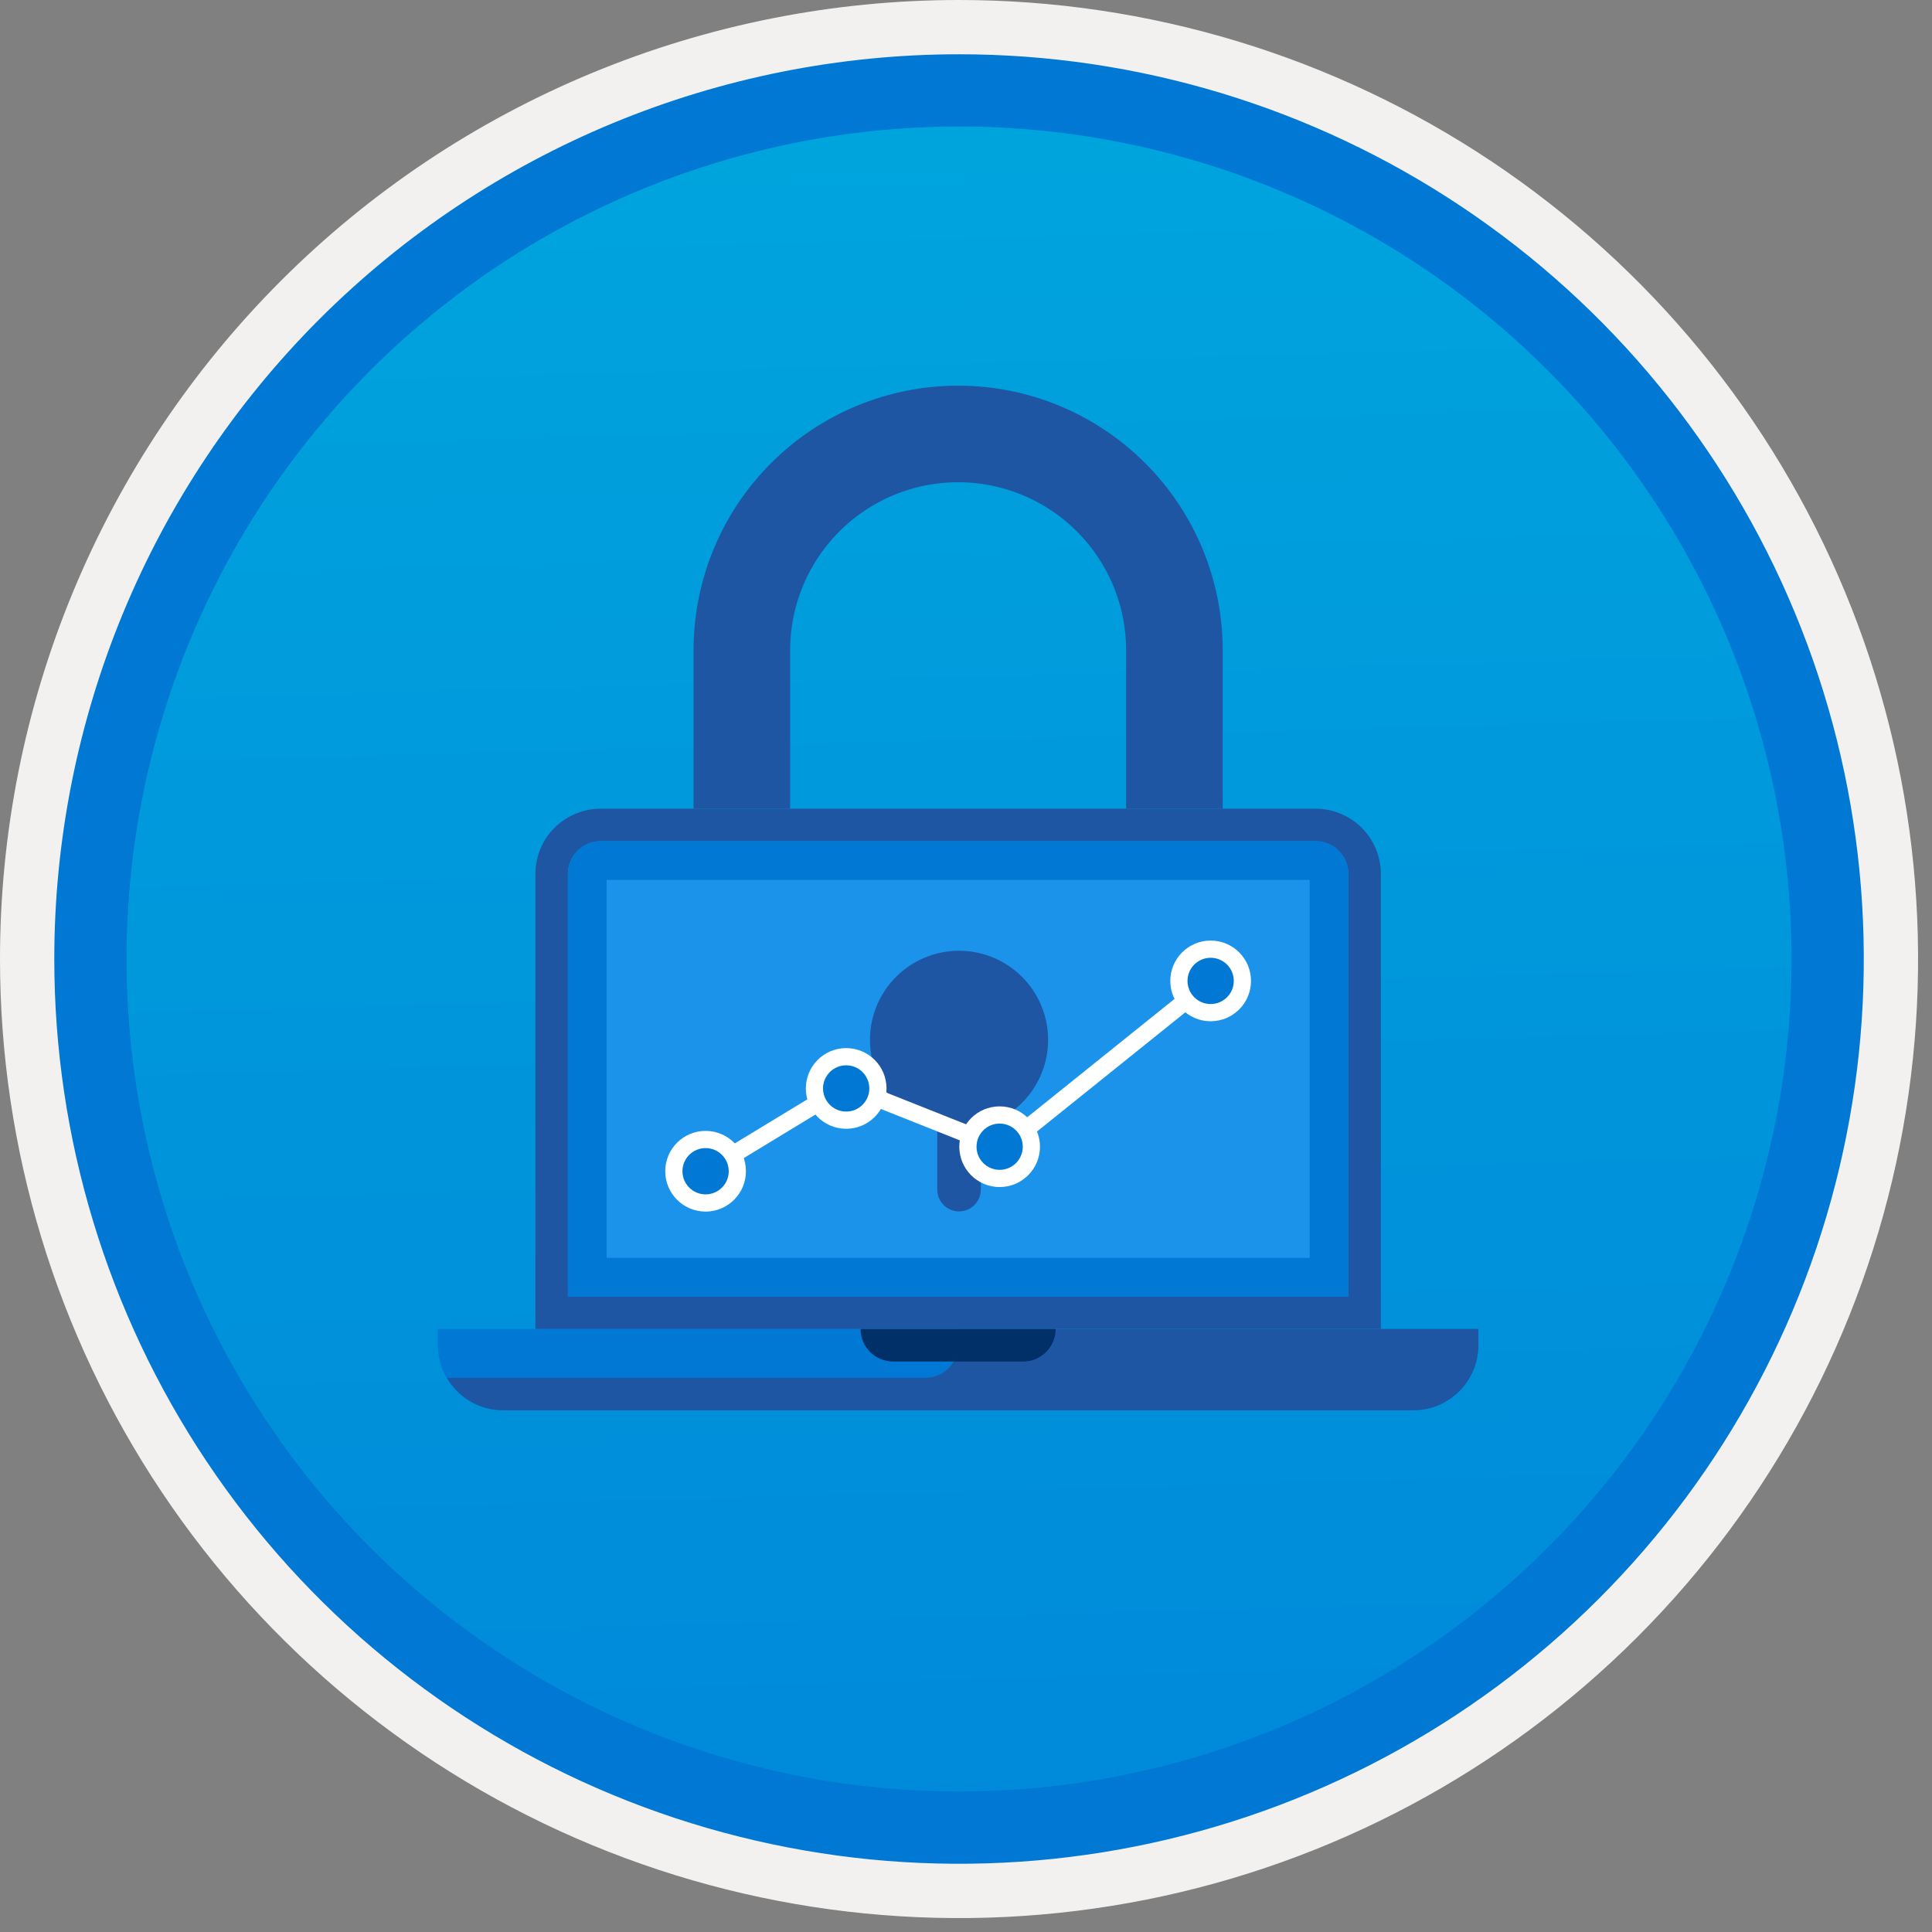 <svg width="100" height="100" viewBox="0 0 100 100" fill="none" xmlns="http://www.w3.org/2000/svg">
<rect x="0" y="0" width="100" height="100" fill="#808080" stroke="none"/>
<g clip-path="url(#clip0)">
<path d="M49.64 96.448C40.382 96.448 31.332 93.703 23.634 88.559C15.936 83.416 9.936 76.105 6.393 67.552C2.85 58.998 1.923 49.586 3.73 40.506C5.536 31.426 9.994 23.085 16.54 16.538C23.087 9.992 31.428 5.534 40.508 3.728C49.588 1.921 59 2.848 67.553 6.391C76.107 9.934 83.418 15.934 88.561 23.632C93.705 31.33 96.45 40.38 96.45 49.638C96.451 55.785 95.24 61.873 92.888 67.552C90.535 73.231 87.088 78.392 82.741 82.739C78.394 87.086 73.234 90.534 67.554 92.886C61.875 95.238 55.787 96.449 49.64 96.448V96.448Z" fill="url(#paint0_linear)"/>
<path fill-rule="evenodd" clip-rule="evenodd" d="M95.54 49.64C95.54 58.718 92.848 67.593 87.805 75.141C82.761 82.689 75.592 88.572 67.205 92.046C58.818 95.52 49.589 96.429 40.685 94.658C31.782 92.887 23.603 88.515 17.184 82.096C10.765 75.677 6.393 67.498 4.622 58.595C2.851 49.691 3.76 40.462 7.234 32.075C10.708 23.688 16.591 16.519 24.139 11.476C31.688 6.432 40.562 3.74 49.64 3.74C55.668 3.74 61.636 4.927 67.205 7.234C72.774 9.541 77.834 12.921 82.096 17.184C86.359 21.446 89.739 26.506 92.046 32.075C94.353 37.644 95.54 43.612 95.54 49.64V49.64ZM49.64 3.62732e-07C59.458 3.62732e-07 69.055 2.911 77.219 8.366C85.382 13.82 91.744 21.573 95.501 30.644C99.258 39.714 100.242 49.695 98.326 59.324C96.411 68.954 91.683 77.799 84.741 84.741C77.799 91.683 68.954 96.411 59.324 98.326C49.695 100.242 39.714 99.258 30.644 95.501C21.573 91.744 13.82 85.382 8.366 77.219C2.911 69.055 3.62732e-07 59.458 3.62732e-07 49.64C-0.001 43.121 1.283 36.666 3.777 30.643C6.271 24.62 9.928 19.147 14.537 14.537C19.147 9.928 24.62 6.271 30.643 3.777C36.666 1.283 43.121 -0.001 49.64 3.62732e-07V3.62732e-07Z" fill="#F2F1F0"/>
<path fill-rule="evenodd" clip-rule="evenodd" d="M92.73 49.639C92.73 58.161 90.202 66.492 85.468 73.578C80.733 80.664 74.003 86.187 66.129 89.449C58.256 92.71 49.592 93.563 41.233 91.901C32.874 90.238 25.197 86.134 19.17 80.108C13.144 74.082 9.04 66.404 7.378 58.045C5.715 49.686 6.568 41.023 9.83 33.149C13.091 25.275 18.614 18.545 25.7 13.811C32.786 9.076 41.117 6.549 49.64 6.549C55.298 6.548 60.902 7.663 66.13 9.828C71.358 11.993 76.108 15.167 80.11 19.169C84.111 23.17 87.285 27.92 89.45 33.148C91.616 38.377 92.73 43.98 92.73 49.639V49.639ZM49.64 2.809C58.902 2.809 67.956 5.555 75.657 10.701C83.358 15.847 89.36 23.16 92.905 31.718C96.449 40.275 97.377 49.691 95.57 58.775C93.763 67.859 89.303 76.203 82.753 82.752C76.204 89.302 67.86 93.762 58.776 95.569C49.691 97.376 40.276 96.448 31.718 92.904C23.161 89.359 15.848 83.357 10.702 75.656C5.556 67.955 2.81 58.901 2.81 49.639C2.811 37.219 7.745 25.308 16.527 16.526C25.309 7.744 37.22 2.81 49.64 2.809V2.809Z" fill="#0078D4"/>
<path fill-rule="evenodd" clip-rule="evenodd" d="M31.079 41.859C30.187 41.862 29.332 42.218 28.701 42.848C28.07 43.479 27.715 44.334 27.712 45.226V68.789H71.473V45.226C71.471 44.334 71.115 43.479 70.484 42.848C69.854 42.218 68.999 41.862 68.107 41.859H31.079ZM68.107 43.542C68.553 43.543 68.981 43.721 69.296 44.036C69.612 44.352 69.79 44.779 69.79 45.226V67.106H29.395V45.226C29.396 44.779 29.573 44.352 29.889 44.036C30.204 43.72 30.632 43.543 31.079 43.542H68.107Z" fill="#1F56A3"/>
<path fill-rule="evenodd" clip-rule="evenodd" d="M29.395 45.226C29.396 44.78 29.573 44.352 29.889 44.036C30.204 43.721 30.632 43.543 31.079 43.543H68.107C68.553 43.544 68.981 43.721 69.296 44.037C69.612 44.352 69.79 44.78 69.79 45.226V67.106H29.395V45.226Z" fill="#0078D4"/>
<path d="M67.79 45.543H31.395V65.106H67.79V45.543Z" fill="#1B93EB"/>
<path fill-rule="evenodd" clip-rule="evenodd" d="M22.663 68.789V69.631C22.666 70.523 23.021 71.377 23.652 72.008C24.283 72.639 25.137 72.994 26.029 72.997H73.156C74.048 72.994 74.903 72.639 75.534 72.008C76.164 71.377 76.52 70.523 76.522 69.631V68.789H22.663Z" fill="#0078D4"/>
<path fill-rule="evenodd" clip-rule="evenodd" d="M47.909 71.314H23.133C23.426 71.823 23.848 72.246 24.356 72.542C24.864 72.837 25.441 72.994 26.029 72.997H73.156C74.048 72.994 74.902 72.639 75.533 72.008C76.164 71.377 76.519 70.523 76.522 69.631V68.789H49.592V69.631C49.592 69.852 49.549 70.07 49.464 70.275C49.38 70.479 49.256 70.665 49.099 70.821C48.943 70.977 48.757 71.101 48.553 71.186C48.349 71.27 48.13 71.314 47.909 71.314V71.314Z" fill="#1F56A3"/>
<path fill-rule="evenodd" clip-rule="evenodd" d="M46.227 70.472H52.959C53.405 70.472 53.833 70.295 54.149 69.979C54.465 69.663 54.642 69.235 54.642 68.789H44.544C44.544 69.235 44.721 69.663 45.036 69.979C45.352 70.295 45.78 70.472 46.227 70.472V70.472Z" fill="#003067"/>
<path fill-rule="evenodd" clip-rule="evenodd" d="M50.767 58.292V61.575C50.767 61.874 50.648 62.161 50.436 62.373C50.225 62.584 49.938 62.703 49.639 62.703C49.34 62.703 49.054 62.584 48.843 62.373C48.631 62.161 48.512 61.874 48.512 61.575V58.292C47.422 58.017 46.47 57.353 45.835 56.425C45.2 55.497 44.926 54.369 45.065 53.253C45.203 52.137 45.745 51.111 46.587 50.366C47.43 49.622 48.516 49.211 49.64 49.211C50.764 49.211 51.85 49.622 52.693 50.367C53.535 51.111 54.077 52.138 54.215 53.254C54.354 54.37 54.079 55.498 53.444 56.426C52.809 57.353 51.857 58.017 50.767 58.292V58.292Z" fill="#1F56A3"/>
<path d="M36.521 60.622L43.793 56.204L51.894 59.426L62.663 50.773" stroke="white" stroke-width="0.891" stroke-linecap="round" stroke-linejoin="round"/>
<path d="M62.663 52.414C63.57 52.414 64.306 51.679 64.306 50.772C64.306 49.864 63.57 49.129 62.663 49.129C61.756 49.129 61.02 49.864 61.02 50.772C61.02 51.679 61.756 52.414 62.663 52.414Z" fill="#0078D4" stroke="white" stroke-width="0.891" stroke-linecap="round" stroke-linejoin="round"/>
<path d="M36.521 62.266C37.428 62.266 38.164 61.53 38.164 60.623C38.164 59.716 37.428 58.98 36.521 58.98C35.614 58.98 34.878 59.716 34.878 60.623C34.878 61.53 35.614 62.266 36.521 62.266Z" fill="#0078D4" stroke="white" stroke-width="0.891" stroke-linecap="round" stroke-linejoin="round"/>
<path d="M43.798 57.98C44.705 57.98 45.441 57.245 45.441 56.338C45.441 55.431 44.705 54.695 43.798 54.695C42.891 54.695 42.155 55.431 42.155 56.338C42.155 57.245 42.891 57.98 43.798 57.98Z" fill="#0078D4" stroke="white" stroke-width="0.891" stroke-linecap="round" stroke-linejoin="round"/>
<path d="M51.741 60.996C52.648 60.996 53.384 60.261 53.384 59.353C53.384 58.446 52.648 57.711 51.741 57.711C50.834 57.711 50.099 58.446 50.099 59.353C50.099 60.261 50.834 60.996 51.741 60.996Z" fill="#0078D4" stroke="white" stroke-width="0.891" stroke-linecap="round" stroke-linejoin="round"/>
<path d="M38.398 41.861V33.655C38.398 32.185 38.688 30.73 39.25 29.371C39.813 28.013 40.637 26.779 41.677 25.74C42.716 24.7 43.95 23.876 45.308 23.313C46.667 22.75 48.122 22.461 49.592 22.461V22.461C51.062 22.461 52.518 22.75 53.876 23.313C55.234 23.876 56.468 24.7 57.508 25.74C58.547 26.779 59.372 28.013 59.935 29.371C60.497 30.73 60.787 32.185 60.787 33.655V41.861" stroke="#1F56A3" stroke-width="5" stroke-miterlimit="10"/>
</g>
<defs>
<linearGradient id="paint0_linear" x1="47.87" y1="-15.155" x2="51.852" y2="130.613" gradientUnits="userSpaceOnUse">
<stop stop-color="#00ABDE"/>
<stop offset="1" stop-color="#007ED8"/>
</linearGradient>
<clipPath id="clip0">
<rect width="99.28" height="99.28" fill="white"/>
</clipPath>
</defs>
</svg>
